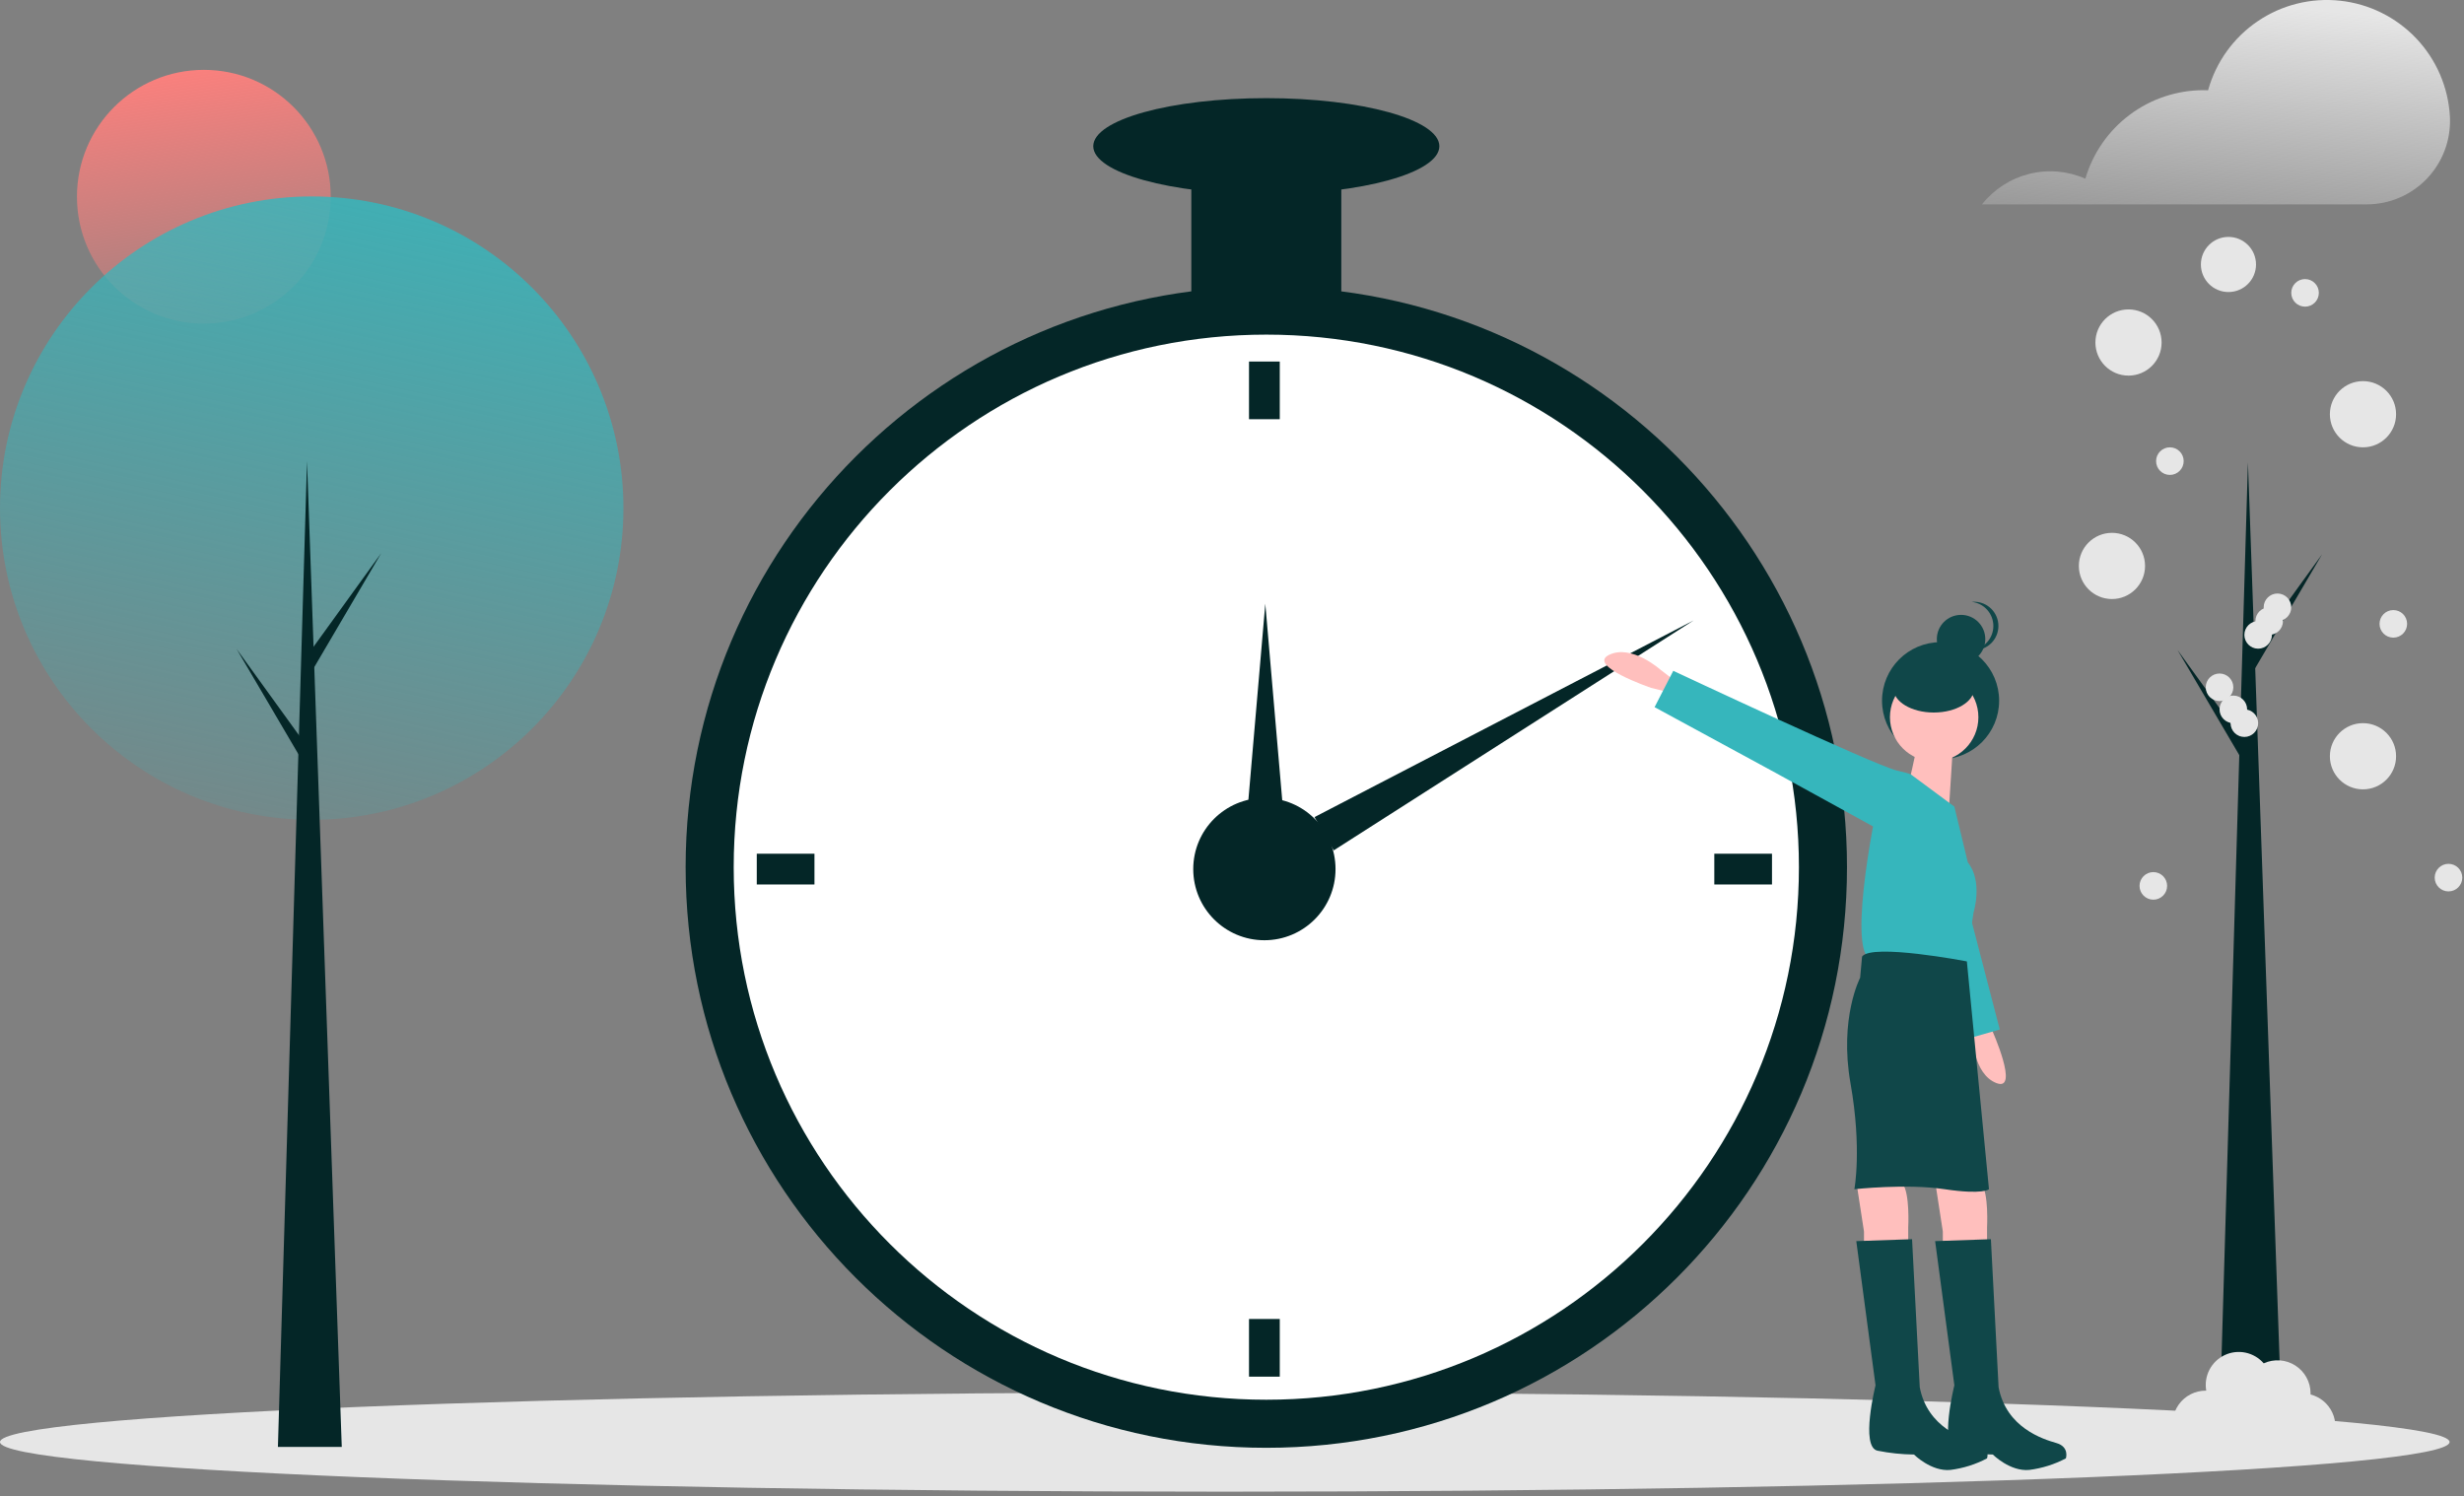<svg width="555" height="337" viewBox="0 0 555 337" fill="none" xmlns="http://www.w3.org/2000/svg">
<rect x="0" y="0" width="555" height="337" fill="#808080" stroke="none"/>
<g clip-path="url(#clip0)">
<path d="M45.914 72.901C61.7 72.901 74.496 60.105 74.496 44.32C74.496 28.535 61.7 15.738 45.914 15.738C30.129 15.738 17.333 28.535 17.333 44.32C17.333 60.105 30.129 72.901 45.914 72.901Z" fill="url(#paint0_linear)"/>
<path d="M275.876 336.02C428.237 336.02 551.751 331.013 551.751 324.836C551.751 318.659 428.237 313.652 275.876 313.652C123.514 313.652 0 318.659 0 324.836C0 331.013 123.514 336.02 275.876 336.02Z" fill="#E6E6E6"/>
<path d="M70.211 184.673C108.988 184.673 140.422 153.239 140.422 114.462C140.422 75.686 108.988 44.251 70.211 44.251C31.435 44.251 0 75.686 0 114.462C0 153.239 31.435 184.673 70.211 184.673Z" fill="url(#paint1_linear)"/>
<path d="M76.979 325.942H62.598L69.154 103.888L76.979 325.942Z" fill="#042627"/>
<path d="M70.422 145.973L85.861 124.613L70.211 151.259L68.519 148.299L70.422 145.973Z" fill="#042627"/>
<path d="M68.73 167.543L53.293 146.184L68.942 172.83L70.634 169.87L68.73 167.543Z" fill="#042627"/>
<path d="M514.159 326.175H499.779L506.335 104.122L514.159 326.175Z" fill="#042627"/>
<path d="M507.604 146.206L523.042 124.847L507.392 151.493L505.7 148.532L507.604 146.206Z" fill="#042627"/>
<path d="M505.912 167.777L490.474 146.418L506.124 173.064L507.815 170.103L505.912 167.777Z" fill="#042627"/>
<path d="M285.228 326.138C357.463 326.138 416.022 267.579 416.022 195.344C416.022 123.109 357.463 64.55 285.228 64.55C212.993 64.55 154.435 123.109 154.435 195.344C154.435 267.579 212.993 326.138 285.228 326.138Z" fill="#042627"/>
<path d="M285.228 315.31C351.484 315.31 405.195 261.6 405.195 195.344C405.195 129.089 351.484 75.378 285.228 75.378C218.973 75.378 165.262 129.089 165.262 195.344C165.262 261.6 218.973 315.31 285.228 315.31Z" fill="white"/>
<path d="M284.795 211.802C293.645 211.802 300.819 204.627 300.819 195.777C300.819 186.927 293.645 179.753 284.795 179.753C275.945 179.753 268.771 186.927 268.771 195.777C268.771 204.627 275.945 211.802 284.795 211.802Z" fill="#042627"/>
<path d="M288.26 81.441H281.33V94.434H288.26V81.441Z" fill="#042627"/>
<path d="M288.26 297.121H281.33V310.113H288.26V297.121Z" fill="#042627"/>
<path d="M183.452 199.242V192.312H170.459V199.242H183.452Z" fill="#042627"/>
<path d="M399.131 199.242V192.312H386.138V199.242H399.131Z" fill="#042627"/>
<path d="M302.119 32.935H268.338V71.913H302.119V32.935Z" fill="#042627"/>
<path d="M285.228 43.762C306.755 43.762 324.206 38.914 324.206 32.935C324.206 26.955 306.755 22.108 285.228 22.108C263.701 22.108 246.25 26.955 246.25 32.935C246.25 38.914 263.701 43.762 285.228 43.762Z" fill="#042627"/>
<path d="M446.853 228.743L448.666 231.997C448.666 231.997 454.971 246.005 449.698 243.986C444.424 241.968 444.237 233.255 444.237 233.255L443.742 228.228L446.853 228.743Z" fill="#FFBFBD"/>
<path d="M437.103 171.033C444.386 171.033 450.29 165.129 450.29 157.846C450.29 150.563 444.386 144.659 437.103 144.659C429.82 144.659 423.916 150.563 423.916 157.846C423.916 165.129 429.82 171.033 437.103 171.033Z" fill="#104749"/>
<path d="M435.876 266.155L437.608 277.415V280.88H447.569V276.549C447.569 276.549 448.002 268.753 446.27 266.588C444.538 264.422 435.876 266.155 435.876 266.155Z" fill="#FFBFBD"/>
<path d="M418.119 266.155L419.851 277.415V280.88H429.813V276.549C429.813 276.549 430.246 268.753 428.513 266.588C426.781 264.422 418.119 266.155 418.119 266.155Z" fill="#FFBFBD"/>
<path d="M424.822 175.705C424.822 175.705 420.991 177.724 423.608 182.317C426.225 186.911 441.578 234.433 441.578 234.433L450.436 231.919L442.624 201.864L438.152 182.974L424.822 175.705Z" fill="#36B6BC"/>
<path d="M435.659 171.524C441.161 171.524 445.62 167.064 445.62 161.563C445.62 156.062 441.161 151.602 435.659 151.602C430.158 151.602 425.698 156.062 425.698 161.563C425.698 167.064 430.158 171.524 435.659 171.524Z" fill="#FFBFBD"/>
<path d="M440.207 163.079L438.907 183.434L429.812 176.938C429.812 176.938 432.844 164.811 431.978 163.945L440.207 163.079Z" fill="#FFBFBD"/>
<path d="M440.207 181.702L430.409 174.446C430.409 174.446 425.915 172.607 424.615 174.772C423.316 176.938 416.82 208.986 420.285 215.05C420.285 215.05 438.907 218.948 442.805 216.782L444.538 205.522C444.538 205.522 446.703 198.592 443.238 194.261L440.207 181.702Z" fill="#36B6BC"/>
<path d="M443.022 216.566C443.022 216.566 421.584 212.451 419.418 215.483L418.985 220.247C418.985 220.247 414.221 229.342 416.82 244.067C419.418 258.792 417.686 267.887 417.686 267.887C417.686 267.887 429.379 266.588 438.041 267.887C446.703 269.186 448.002 267.887 448.002 267.887L443.022 216.566Z" fill="#104749"/>
<path d="M448.435 279.147L435.876 279.58L440.207 312.062C440.207 312.062 436.742 325.921 440.64 326.787C443.349 327.334 446.104 327.624 448.869 327.654C448.869 327.654 452.766 331.551 457.097 331.118C459.973 330.751 462.76 329.871 465.326 328.52C465.326 328.52 466.192 325.921 463.161 325.055C460.129 324.189 451.9 321.59 450.168 312.495L448.435 279.147Z" fill="#104749"/>
<path d="M430.679 279.147L418.119 279.58L422.45 312.062C422.45 312.062 418.985 325.921 422.883 326.787C425.593 327.334 428.348 327.624 431.112 327.654C431.112 327.654 435.01 331.551 439.34 331.118C442.217 330.751 445.004 329.871 447.569 328.52C447.569 328.52 448.435 325.921 445.404 325.055C442.372 324.189 434.143 321.59 432.411 312.495L430.679 279.147Z" fill="#104749"/>
<path d="M441.716 149.423C444.73 149.423 447.173 146.98 447.173 143.966C447.173 140.953 444.73 138.509 441.716 138.509C438.702 138.509 436.259 140.953 436.259 143.966C436.259 146.98 438.702 149.423 441.716 149.423Z" fill="#104749"/>
<path d="M448.992 141.011C448.992 139.662 448.492 138.361 447.59 137.358C446.687 136.356 445.445 135.724 444.104 135.583C444.292 135.564 444.482 135.554 444.672 135.554C446.119 135.554 447.507 136.129 448.531 137.152C449.554 138.175 450.129 139.563 450.129 141.011C450.129 142.458 449.554 143.846 448.531 144.869C447.507 145.892 446.119 146.467 444.672 146.467C444.482 146.467 444.292 146.457 444.104 146.438C445.445 146.297 446.687 145.665 447.59 144.663C448.492 143.66 448.992 142.359 448.992 141.011Z" fill="#104749"/>
<path d="M435.569 160.507C440.592 160.507 444.664 158.064 444.664 155.05C444.664 152.036 440.592 149.593 435.569 149.593C430.546 149.593 426.474 152.036 426.474 155.05C426.474 158.064 430.546 160.507 435.569 160.507Z" fill="#104749"/>
<path d="M551.821 26.19C551.45 19.622 548.758 13.399 544.225 8.631C539.692 3.863 533.613 0.86 527.072 0.157C520.531 -0.546 513.953 1.097 508.511 4.793C503.069 8.489 499.116 13.998 497.357 20.337C497.021 20.325 496.685 20.312 496.346 20.312C490.348 20.313 484.513 22.256 479.711 25.85C474.91 29.444 471.402 34.496 469.711 40.25C465.737 38.504 461.296 38.125 457.084 39.173C452.871 40.221 449.125 42.636 446.432 46.04H533.023C535.549 46.047 538.051 45.545 540.378 44.562C542.706 43.58 544.811 42.138 546.568 40.323C548.325 38.508 549.697 36.357 550.603 33.999C551.51 31.641 551.93 29.124 551.841 26.599C551.836 26.463 551.829 26.327 551.821 26.19Z" fill="url(#paint2_linear)"/>
<path d="M479.432 84.612C483.55 84.612 486.888 81.274 486.888 77.156C486.888 73.038 483.55 69.7 479.432 69.7C475.314 69.7 471.976 73.038 471.976 77.156C471.976 81.274 475.314 84.612 479.432 84.612Z" fill="#E6E6E6"/>
<path d="M501.945 65.786C505.374 65.786 508.153 63.006 508.153 59.577C508.153 56.149 505.374 53.369 501.945 53.369C498.516 53.369 495.737 56.149 495.737 59.577C495.737 63.006 498.516 65.786 501.945 65.786Z" fill="#E6E6E6"/>
<path d="M532.246 100.767C536.364 100.767 539.702 97.429 539.702 93.311C539.702 89.193 536.364 85.855 532.246 85.855C528.128 85.855 524.79 89.193 524.79 93.311C524.79 97.429 528.128 100.767 532.246 100.767Z" fill="#E6E6E6"/>
<path d="M475.704 134.941C479.822 134.941 483.16 131.602 483.16 127.485C483.16 123.367 479.822 120.029 475.704 120.029C471.586 120.029 468.248 123.367 468.248 127.485C468.248 131.602 471.586 134.941 475.704 134.941Z" fill="#E6E6E6"/>
<path d="M532.246 177.813C536.364 177.813 539.702 174.475 539.702 170.357C539.702 166.239 536.364 162.901 532.246 162.901C528.128 162.901 524.79 166.239 524.79 170.357C524.79 174.475 528.128 177.813 532.246 177.813Z" fill="#E6E6E6"/>
<path d="M520.428 314.127C520.431 314.046 520.44 313.967 520.44 313.886C520.442 312.636 520.13 311.407 519.531 310.31C518.933 309.213 518.069 308.284 517.017 307.609C515.966 306.935 514.762 306.535 513.515 306.448C512.269 306.361 511.021 306.588 509.886 307.11C508.82 305.881 507.381 305.034 505.789 304.701C504.197 304.368 502.539 304.566 501.07 305.265C499.601 305.964 498.402 307.126 497.656 308.572C496.911 310.017 496.66 311.668 496.942 313.27C496.904 313.269 496.868 313.264 496.83 313.264C495.643 313.262 494.472 313.544 493.416 314.086C492.36 314.627 491.448 315.413 490.757 316.378C490.066 317.343 489.615 318.459 489.442 319.633C489.268 320.807 489.378 322.006 489.762 323.129C490.145 324.253 490.791 325.268 491.646 326.091C492.501 326.915 493.541 327.522 494.678 327.863C495.815 328.203 497.017 328.268 498.184 328.05C499.35 327.833 500.449 327.34 501.387 326.613C501.978 327.766 502.861 328.744 503.946 329.452C505.032 330.16 506.283 330.572 507.577 330.649C508.871 330.725 510.162 330.463 511.324 329.888C512.485 329.312 513.476 328.444 514.2 327.369C515.087 328.014 516.106 328.456 517.183 328.662C518.261 328.868 519.371 328.833 520.433 328.561C521.496 328.288 522.486 327.784 523.331 327.085C524.176 326.386 524.857 325.508 525.324 324.515C525.791 323.523 526.033 322.439 526.032 321.342C526.032 320.245 525.789 319.161 525.322 318.169C524.854 317.176 524.173 316.299 523.327 315.601C522.481 314.902 521.491 314.399 520.428 314.127Z" fill="#E6E6E6"/>
<path d="M381.48 139.756L300.41 191.562L296.08 184.062L381.48 139.756Z" fill="#042627"/>
<path d="M285 136L289.33 186.25H280.67L285 136Z" fill="#042627"/>
<path d="M539.081 143.639C540.796 143.639 542.187 142.248 542.187 140.533C542.187 138.817 540.796 137.426 539.081 137.426C537.365 137.426 535.974 138.817 535.974 140.533C535.974 142.248 537.365 143.639 539.081 143.639Z" fill="#E6E6E6"/>
<path d="M519.198 69.079C520.913 69.079 522.304 67.688 522.304 65.972C522.304 64.257 520.913 62.866 519.198 62.866C517.482 62.866 516.091 64.257 516.091 65.972C516.091 67.688 517.482 69.079 519.198 69.079Z" fill="#E6E6E6"/>
<path d="M508.635 146.125C510.351 146.125 511.742 144.734 511.742 143.018C511.742 141.302 510.351 139.911 508.635 139.911C506.919 139.911 505.528 141.302 505.528 143.018C505.528 144.734 506.919 146.125 508.635 146.125Z" fill="#E6E6E6"/>
<path d="M375.511 155.849L371.895 154.952C371.895 154.952 357.356 149.994 362.431 147.519C367.507 145.044 374.001 150.858 374.001 150.858L378.011 153.928L375.511 155.849Z" fill="#FFBFBD"/>
<path d="M511.12 143.018C512.836 143.018 514.227 141.627 514.227 139.911C514.227 138.196 512.836 136.805 511.12 136.805C509.405 136.805 508.014 138.196 508.014 139.911C508.014 141.627 509.405 143.018 511.12 143.018Z" fill="#E6E6E6"/>
<path d="M512.984 139.911C514.7 139.911 516.091 138.52 516.091 136.805C516.091 135.089 514.7 133.698 512.984 133.698C511.269 133.698 509.878 135.089 509.878 136.805C509.878 138.52 511.269 139.911 512.984 139.911Z" fill="#E6E6E6"/>
<path d="M505.528 166.008C507.244 166.008 508.635 164.617 508.635 162.901C508.635 161.185 507.244 159.794 505.528 159.794C503.813 159.794 502.422 161.185 502.422 162.901C502.422 164.617 503.813 166.008 505.528 166.008Z" fill="#E6E6E6"/>
<path d="M551.507 200.802C553.223 200.802 554.614 199.411 554.614 197.696C554.614 195.98 553.223 194.589 551.507 194.589C549.791 194.589 548.401 195.98 548.401 197.696C548.401 199.411 549.791 200.802 551.507 200.802Z" fill="#E6E6E6"/>
<path d="M485.024 202.666C486.74 202.666 488.131 201.276 488.131 199.56C488.131 197.844 486.74 196.453 485.024 196.453C483.308 196.453 481.917 197.844 481.917 199.56C481.917 201.276 483.308 202.666 485.024 202.666Z" fill="#E6E6E6"/>
<path d="M488.752 106.981C490.468 106.981 491.859 105.59 491.859 103.874C491.859 102.158 490.468 100.767 488.752 100.767C487.036 100.767 485.646 102.158 485.646 103.874C485.646 105.59 487.036 106.981 488.752 106.981Z" fill="#E6E6E6"/>
<path d="M431.242 178.97C431.242 178.97 432.383 174.792 427.24 173.567C422.097 172.342 376.895 151.109 376.895 151.109L372.684 159.297L399.975 174.113L422.5 186.5L431.242 178.97Z" fill="#36B6BC"/>
<path d="M503.043 162.901C504.759 162.901 506.15 161.51 506.15 159.794C506.15 158.078 504.759 156.687 503.043 156.687C501.327 156.687 499.936 158.078 499.936 159.794C499.936 161.51 501.327 162.901 503.043 162.901Z" fill="#E6E6E6"/>
<path d="M499.936 157.93C501.652 157.93 503.043 156.539 503.043 154.823C503.043 153.108 501.652 151.717 499.936 151.717C498.22 151.717 496.83 153.108 496.83 154.823C496.83 156.539 498.22 157.93 499.936 157.93Z" fill="#E6E6E6"/>
</g>
<defs>
<linearGradient id="paint0_linear" x1="45.914" y1="15.738" x2="57" y2="92" gradientUnits="userSpaceOnUse">
<stop stop-color="#F9807D"/>
<stop offset="1" stop-color="#F9807D" stop-opacity="0"/>
</linearGradient>
<linearGradient id="paint1_linear" x1="87.5" y1="15" x2="41.5" y2="226" gradientUnits="userSpaceOnUse">
<stop stop-color="#36B6BC"/>
<stop offset="0.961" stop-color="#36B6BC" stop-opacity="0"/>
</linearGradient>
<linearGradient id="paint2_linear" x1="499.143" y1="-0.002" x2="493" y2="67" gradientUnits="userSpaceOnUse">
<stop stop-color="#E6E6E6"/>
<stop offset="1" stop-color="#E6E6E6" stop-opacity="0"/>
</linearGradient>
<clipPath id="clip0">
<rect width="554.614" height="336.02" fill="white"/>
</clipPath>
</defs>
</svg>
